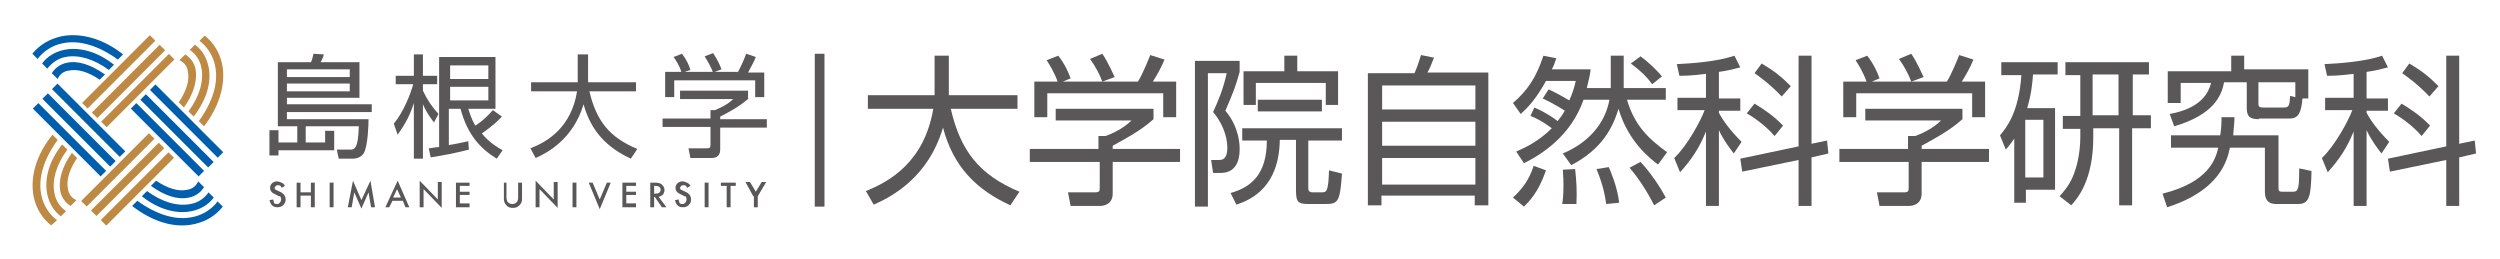 <?xml version="1.0" encoding="utf-8"?>
<!-- Generator: Adobe Illustrator 27.3.1, SVG Export Plug-In . SVG Version: 6.00 Build 0)  -->
<svg version="1.1" xmlns="http://www.w3.org/2000/svg" xmlns:xlink="http://www.w3.org/1999/xlink" x="0px" y="0px" width="386px"
	 height="40px" viewBox="0 0 386 40" style="enable-background:new 0 0 386 40;" xml:space="preserve">
<style type="text/css">
	.st0{display:none;}
	.st1{display:inline;fill:none;}
	.st2{display:inline;}
	.st3{fill:#595757;}
	.st4{fill:#005EAC;}
	.st5{fill:#BD8943;}
	.st6{display:inline;fill:#595757;}
	.st7{fill:none;}
</style>
<g id="レイヤー_1" class="st0">
	<rect x="2.7" y="1.8" class="st1" width="141.7" height="36.8"/>
	<rect x="48.4" y="5.6" class="st1" width="96.1" height="29.5"/>
	<g class="st2">
		<g>
			<path class="st3" d="M68.2,16.8H51.8v1.4h15.7c0,1.3-0.2,5-0.9,6.5c-0.5,0.9-1.5,1.2-2.1,1.2h-2.8l-0.3-1.7h2.5
				c0.9,0,1.7,0,1.8-4.5H55.4v3.1h3.7v-2.3h1.7v3.8H50.1v1h-1.7v-4.9h1.7v2.3h3.7v-3.1H50V7.2h6.3c0.2-0.4,0.4-1.1,0.5-1.6l1.9,0.1
				c-0.2,0.5-0.4,1.1-0.6,1.5h7.5v6.9H51.8v1.3h16.4V16.8z M63.9,8.6H51.8v1.5h12.1V8.6z M63.9,11.3H51.8v1.5h12.1V11.3z"/>
			<path class="st3" d="M80.2,18.8c-0.7-0.9-1.3-1.8-2.1-3.5v10.5h-1.7V15.1c-0.8,2.4-1.6,4-3.2,6.1l-0.7-2.1
				c1.9-2.2,3.3-5.7,3.8-7.7h-3.4V9.8h3.5V5.6H78v4.2h2.7v1.6H78v1.2c0.7,1.7,1.7,3.1,3,4.4L80.2,18.8z M93.2,17.6
				c-1.7,1.7-3.4,2.9-3.8,3.2c1.4,1.8,3.1,2.7,4,3.3l-1.1,1.7c-3.2-2-5.6-4.6-6.9-9.6h-2.2v7c2.3-0.4,3.1-0.6,3.8-0.8l0.2,1.6
				c-2.4,0.7-5,1.2-7.4,1.5l-0.4-1.8c0.4,0,0.6-0.1,2-0.2V6.2h10.9v10h-5.2c0.7,2,1.2,2.9,1.4,3.3c1.5-1,2.3-1.8,3.3-3L93.2,17.6z
				 M90.6,7.8h-7.4v2.6h7.4V7.8z M90.6,11.9h-7.4v2.7h7.4V11.9z"/>
			<path class="st3" d="M107.9,5.6h1.9V11h9.3v1.8h-9c1.4,5.7,3.9,8.9,9.3,11.1l-1.2,1.8c-4.5-2.1-7.7-5.2-9.1-10.5
				c-2,6.8-7,9.4-9.3,10.4l-1-1.9c3.2-1.3,7.9-3.9,9-11H99V11h9L107.9,5.6L107.9,5.6z"/>
			<path class="st3" d="M140.8,14.2c-1.7,1.5-3.7,2.7-5.5,3.6v0.5h9.1V20h-9.1v4.3c0,1.4-1.1,1.7-1.8,1.7h-4l-0.3-1.9h3.5
				c0.7,0,0.7-0.2,0.7-0.7V20h-9.3v-1.7h9.3v-1.8h0.9c0.5-0.2,2.2-0.9,3.5-2.1h-10.2v-1.6h13.1v1.4H140.8z M138.7,9.1
				c0.7-1.2,1.5-3.1,1.6-3.6l1.9,0.6c-0.4,1-1,2-1.5,3h3.2v4.8h-1.8v-3.2h-15.6v3.2h-1.8V9.1h3.2c-0.4-1.3-1.2-2.4-1.5-2.9l1.6-0.6
				c0.9,1.2,1.4,2.3,1.7,3.1l-1.1,0.4H138.7z M133.9,9.1c-0.4-1-1-2.1-1.7-3.1l1.7-0.7c0.9,1.3,1.5,2.8,1.7,3.2L133.9,9.1z"/>
		</g>
		<g>
			<path class="st3" d="M51.4,31.1l-0.6,0.3c-0.1-0.2-0.2-0.3-0.3-0.4s-0.2-0.1-0.4-0.1s-0.4,0.1-0.5,0.2s-0.2,0.3-0.2,0.4
				c0,0.2,0.2,0.4,0.5,0.6l0.5,0.2c0.4,0.2,0.7,0.3,0.8,0.6c0.2,0.2,0.3,0.5,0.3,0.8c0,0.4-0.1,0.8-0.4,1.1
				c-0.3,0.3-0.7,0.4-1.1,0.4c-0.4,0-0.8-0.1-1-0.4c-0.3-0.2-0.4-0.6-0.5-1l0.7-0.2c0,0.3,0.1,0.5,0.2,0.6c0.1,0.2,0.4,0.3,0.6,0.3
				c0.2,0,0.4-0.1,0.6-0.2c0.1-0.2,0.2-0.3,0.2-0.6c0-0.1,0-0.2,0-0.3s-0.1-0.1-0.1-0.2s-0.1-0.1-0.2-0.2c-0.1-0.1-0.2-0.1-0.3-0.2
				l-0.5-0.2c-0.7-0.3-1-0.7-1-1.2c0-0.4,0.1-0.7,0.4-0.9c0.3-0.2,0.6-0.4,1-0.4C50.6,30.3,51.1,30.5,51.4,31.1z"/>
			<path class="st3" d="M54.4,32.2h2.1v-1.9h0.7v4.8h-0.7v-2.2h-2.1v2.2h-0.7v-4.8h0.7V32.2z"/>
			<path class="st3" d="M60.8,30.4v4.8h-0.7v-4.8C60.1,30.4,60.8,30.4,60.8,30.4z"/>
			<path class="st3" d="M63.5,35.1l1-5.1l1.6,3.7l1.7-3.7l0.9,5.1H68l-0.5-2.9l-1.4,3.1l-1.4-3.1l-0.5,2.9
				C64.2,35.1,63.5,35.1,63.5,35.1z"/>
			<path class="st3" d="M74.1,34h-2l-0.5,1.2h-0.8l2.4-5.1l2.3,5.1h-0.8L74.1,34z M73.8,33.3l-0.7-1.6l-0.7,1.6H73.8z"/>
			<path class="st3" d="M77.4,35.1V30l3.5,3.6v-3.3h0.7v5.1l-3.5-3.6v3.3H77.4z"/>
			<path class="st3" d="M87,31h-1.9v1.1H87v0.7h-1.9v1.6H87v0.7h-2.6v-4.8H87V31z"/>
			<path class="st3" d="M94.1,30.4v2.9c0,0.4,0.1,0.7,0.2,0.9c0.2,0.3,0.5,0.4,0.8,0.4c0.4,0,0.6-0.1,0.8-0.4
				c0.1-0.2,0.2-0.5,0.2-0.9v-2.9H97v3.1c0,0.5-0.2,0.9-0.5,1.2c-0.4,0.4-0.8,0.5-1.3,0.5s-0.9-0.2-1.3-0.5
				c-0.3-0.3-0.5-0.7-0.5-1.2v-3.1H94.1z"/>
			<path class="st3" d="M99.7,35.1V30l3.5,3.6v-3.3h0.7v5.1l-3.5-3.6v3.3H99.7z"/>
			<path class="st3" d="M107.6,30.4v4.8h-0.7v-4.8C106.9,30.4,107.6,30.4,107.6,30.4z"/>
			<path class="st3" d="M110.7,30.4l1.3,3.3l1.3-3.3h0.8l-2.1,5.1l-2.1-5.1H110.7z"/>
			<path class="st3" d="M119.2,31h-1.9v1.1h1.9v0.7h-1.9v1.6h1.9v0.7h-2.6v-4.8h2.6V31z"/>
			<path class="st3" d="M123.5,33.1l1.5,2h-0.9l-1.4-2h-0.1v2h-0.7v-4.8h0.8c0.6,0,1.1,0.1,1.4,0.4s0.5,0.6,0.5,1
				c0,0.3-0.1,0.6-0.3,0.9S123.8,33,123.5,33.1z M122.6,32.5h0.2c0.7,0,1-0.3,1-0.8s-0.3-0.7-1-0.7h-0.3v1.5H122.6z"/>
			<path class="st3" d="M129.7,31.1l-0.6,0.3c-0.1-0.2-0.2-0.3-0.3-0.4s-0.2-0.1-0.4-0.1s-0.4,0.1-0.5,0.2s-0.2,0.3-0.2,0.4
				c0,0.2,0.2,0.4,0.5,0.6l0.5,0.2c0.4,0.2,0.7,0.3,0.8,0.6c0.2,0.2,0.3,0.5,0.3,0.8c0,0.4-0.1,0.8-0.4,1.1
				c-0.3,0.3-0.7,0.4-1.1,0.4c-0.4,0-0.8-0.1-1-0.4c-0.3-0.2-0.4-0.6-0.5-1l0.7-0.2c0,0.3,0.1,0.5,0.2,0.6c0.1,0.2,0.4,0.3,0.6,0.3
				c0.2,0,0.4-0.1,0.6-0.2c0.1-0.2,0.2-0.3,0.2-0.6c0-0.1,0-0.2,0-0.3s-0.1-0.1-0.1-0.2s-0.1-0.1-0.2-0.2c-0.1-0.1-0.2-0.1-0.3-0.2
				l-0.5-0.2c-0.7-0.3-1-0.7-1-1.2c0-0.4,0.1-0.7,0.4-0.9c0.3-0.2,0.6-0.4,1-0.4C128.9,30.3,129.4,30.5,129.7,31.1z"/>
			<path class="st3" d="M133.1,30.4v4.8h-0.7v-4.8C132.4,30.4,133.1,30.4,133.1,30.4z"/>
			<path class="st3" d="M137.4,31v4.1h-0.7V31h-1.1v-0.7h2.9V31H137.4z"/>
			<path class="st3" d="M141.7,33.1l-1.6-2.7h0.8l1.1,1.9l1.1-1.9h0.8l-1.6,2.7v2.1h-0.7L141.7,33.1L141.7,33.1z"/>
		</g>
		<g>
			<g>
				<path class="st4" d="M9.3,7.3C8,7.5,7,8.2,6.4,9.3l1.1,1.1C7.9,9.5,8.6,9,9.6,8.8c1.7-0.4,3.8,0.3,5.9,1.8l1-1
					C14,7.6,11.4,6.8,9.3,7.3z"/>
				<path class="st4" d="M8.2,2.2C6,2.6,4,3.8,2.7,5.5l1,1c1.2-1.5,2.8-2.6,4.8-3c3.4-0.7,7.2,0.5,10.8,3.2l1-1
					C16.4,2.6,12.1,1.4,8.2,2.2z"/>
				<path class="st4" d="M8.8,4.7C7,5.1,5.5,6,4.5,7.4l1.1,1.1c0.8-1.2,2-2,3.5-2.3c2.5-0.5,5.5,0.4,8.4,2.5l1-1
					C15.2,5.1,11.8,4.1,8.8,4.7z"/>
				<rect x="27.9" y="13" transform="matrix(0.707 -0.707 0.707 0.707 -7.331 26.815)" class="st4" width="1.5" height="18.5"/>
				
					<rect x="31.6" y="9.3" transform="matrix(0.707 -0.707 0.707 0.707 -3.632 28.342)" class="st4" width="1.5" height="18.5"/>
				
					<rect x="29.8" y="11.1" transform="matrix(0.707 -0.707 0.707 0.707 -5.433 27.555)" class="st4" width="1.5" height="18.5"/>
				
					<rect x="12.7" y="9.2" transform="matrix(0.707 -0.707 0.707 0.707 -9.079 14.934)" class="st4" width="1.5" height="18.5"/>
				<rect x="9" y="12.9" transform="matrix(0.707 -0.707 0.707 0.707 -12.777 13.396)" class="st4" width="1.5" height="18.5"/>
				
					<rect x="10.9" y="11" transform="matrix(0.707 -0.707 0.707 0.707 -10.879 14.142)" class="st4" width="1.5" height="18.5"/>
				<path class="st4" d="M32.8,33.3c1.3-0.3,2.3-1,2.9-2l-1.1-1.1c-0.4,0.9-1.1,1.4-2.1,1.6c-1.7,0.4-3.8-0.3-5.9-1.8l-1,1
					C28.1,33,30.7,33.8,32.8,33.3z"/>
				<path class="st4" d="M33.9,38.4c2.3-0.5,4.2-1.7,5.5-3.4l-1-1c-1.2,1.5-2.8,2.6-4.8,3c-3.4,0.7-7.2-0.5-10.8-3.2l-1,1
					C25.8,37.9,30.1,39.2,33.9,38.4z"/>
				<path class="st4" d="M33.4,35.9c1.8-0.4,3.2-1.3,4.2-2.7l-1.1-1.1c-0.8,1.2-2,2-3.5,2.3c-2.5,0.5-5.5-0.4-8.4-2.5l-1,1
					C26.9,35.5,30.4,36.5,33.4,35.9z"/>
			</g>
			<g>
				
					<rect x="13.7" y="11.9" transform="matrix(0.707 -0.707 0.707 0.707 -2.236 19.927)" class="st5" width="18.5" height="1.5"/>
				<rect x="10" y="8.2" transform="matrix(0.707 -0.707 0.707 0.707 -0.705 16.227)" class="st5" width="18.5" height="1.5"/>
				
					<rect x="11.9" y="10.1" transform="matrix(0.707 -0.707 0.707 0.707 -1.45 18.127)" class="st5" width="18.5" height="1.5"/>
				<path class="st5" d="M8,32.1c0.3,1.3,1,2.3,2,2.9l1.1-1.1c-0.9-0.4-1.4-1.1-1.6-2.1c-0.4-1.7,0.3-3.8,1.8-5.9l-1-1
					C8.4,27.3,7.6,29.9,8,32.1z"/>
				<path class="st5" d="M2.9,33.1c0.5,2.3,1.7,4.2,3.4,5.5l1-1c-1.5-1.2-2.6-2.8-3-4.8C3.6,29.4,4.8,25.6,7.5,22l-1-1
					C3.4,25,2.1,29.3,2.9,33.1z"/>
				<path class="st5" d="M5.5,32.6c0.4,1.8,1.3,3.2,2.7,4.2l1.1-1.1c-1.2-0.8-2-2-2.3-3.5c-0.5-2.5,0.4-5.5,2.5-8.4l-1-1
					C5.9,26.2,4.9,29.6,5.5,32.6z"/>
				
					<rect x="9.9" y="27.2" transform="matrix(0.707 -0.707 0.707 0.707 -14.146 21.753)" class="st5" width="18.5" height="1.5"/>
				
					<rect x="13.6" y="30.9" transform="matrix(0.707 -0.707 0.707 0.707 -15.675 25.438)" class="st5" width="18.5" height="1.5"/>
				
					<rect x="11.8" y="29" transform="matrix(0.707 -0.707 0.707 0.707 -14.859 23.567)" class="st5" width="18.5" height="1.5"/>
				<path class="st5" d="M34.1,8.5c-0.3-1.3-1-2.3-2-2.9L31,6.8c0.9,0.4,1.4,1.1,1.6,2.1c0.4,1.7-0.3,3.8-1.8,5.9l1,1
					C33.7,13.3,34.5,10.7,34.1,8.5z"/>
				<path class="st5" d="M39.2,7.5c-0.5-2.3-1.7-4.2-3.4-5.5l-1,1c1.5,1.2,2.6,2.8,3,4.8c0.7,3.4-0.5,7.2-3.2,10.8l1,1
					C38.7,15.6,40,11.3,39.2,7.5z"/>
				<path class="st5" d="M36.6,8c-0.4-1.8-1.3-3.2-2.7-4.2l-1.1,1.1c1.2,0.8,2,2,2.3,3.5c0.5,2.5-0.4,5.5-2.5,8.4l1,1
					C36.2,14.4,37.3,11,36.6,8z"/>
			</g>
		</g>
	</g>
	<rect x="153.6" y="5.5" class="st6" width="1.8" height="29.5"/>
	<g class="st2">
		<path class="st3" d="M175.9,9.1c0.6-1.3,1.1-3.1,1.2-3.5l2.6,0.6c-0.4,1-0.8,2.1-1.2,2.9h11.8v25.6h-2.6v-1.8h-18v1.8H167V9.1
			H175.9z M169.6,16.1h18v-4.6h-18V16.1z M169.6,23.1h18v-4.7h-18V23.1z M187.6,25.4h-18v5.1h18V25.4z"/>
		<path class="st3" d="M199.7,15.7c1.2,0.6,3.3,1.7,4.5,2.6c0.5-0.6,0.8-1.1,1.3-2c-0.2-0.1-2.1-1.4-4.2-2.3l1.1-1.7
			c1.6,0.7,2.5,1.2,4,2.2c0.6-1.4,0.9-2.6,1.2-3.8h-5.8c-2,3.6-3.7,5.2-4.9,6.4l-1.5-2.2c2.7-2.4,4.5-4.9,5.8-9.1l2.5,0.5
			c-0.3,1-0.5,1.5-0.8,2.2h7.5c-0.2,1.1-0.3,2.1-0.7,3.7h4.6V5.7h2.5V12h8.1v2.3h-7.6c1.5,5,4.2,7.6,7.7,10.1l-1.7,2.3
			c-1.6-1.2-5.7-4.4-7.6-10.7c-1.1,3.6-3.1,7.8-9.2,10.8l-1.7-2.2c5-2.2,8.1-5.7,9-10.4h-5c-2.6,7.1-8.3,10.6-11.6,12.2l-1.5-2.2
			c1.8-0.8,4.3-2,6.9-4.5c-0.3-0.2-2.2-1.6-4.2-2.4L199.7,15.7z M195.6,33c1.8-1.7,3.1-3.4,4-6.1l2.3,0.8c-1.5,4.4-3.4,6.2-4.3,7
			L195.6,33z M205,34.3c0.1-0.7,0.3-1.7,0.3-3.8c0-1.6-0.1-2.2-0.2-2.9l2.4-0.1c0.2,2.2,0.3,4.3,0.3,6.8H205z M213.5,34.3
			c-0.2-1.7-0.5-3.4-1.8-6.8l2.4-0.4c0.3,0.6,1.6,3.6,2.1,6.9L213.5,34.3z M222.8,34.6c-1.2-2.6-3-5.3-4.7-7.3l2.1-1.2
			c2.1,2.1,3.9,5.1,4.9,6.9L222.8,34.6z M222.4,11.3c-1.1-1.5-2-2.3-4.2-4l1.9-1.4c1.3,0.9,3.2,2.6,4.2,3.8L222.4,11.3z"/>
		<path class="st3" d="M235.9,14h4.2v2.3h-4.2v0.4c0.8,1.5,2.3,3.5,4.3,5.7l-1.5,2.2c-0.7-1-1.8-2.4-2.9-4.5v14.6h-2.5V20.3
			c-1.3,3.2-2.7,5.4-5,7.9l-1.1-2.7c2.7-2.5,5.1-7.3,5.8-9.2h-5V14h5.5V9.3c-2.8,0.3-4.1,0.3-5.1,0.4l-0.5-2.3
			c2.9-0.1,7.9-0.5,11.1-1.7l1.2,2.3c-1,0.2-2.2,0.6-4.2,0.9V14H235.9z M256.8,22.1l0.3,2.5l-3.3,0.7v9.4h-2.6v-8.8l-10.9,2.3
			l-0.3-2.5l11.2-2.4V5.8h2.6v17L256.8,22.1z M246.6,21.2c-1.6-1.7-3.7-3.3-5.3-4.4l1.5-1.9c1.8,1.1,3.8,2.5,5.6,4.3L246.6,21.2z
			 M248.1,13.6c-2.3-2.5-4.4-3.9-5.3-4.5l1.4-1.8c2.5,1.5,3.7,2.5,5.6,4.4L248.1,13.6z"/>
		<path class="st3" d="M283.6,18c-2.5,2.2-5.3,3.8-7.9,5.1v0.7h13v2.4h-13v6.2c0,2.1-1.6,2.4-2.6,2.4h-5.7l-0.5-2.7h5.1
			c1,0,1-0.3,1-1v-4.9h-13.3v-2.4H273v-2.6h1.3c0.7-0.3,3.2-1.3,5.1-3h-14.7v-2.3h18.8V18H283.6z M280.5,10.8c1-1.7,2.1-4.5,2.3-5.2
			l2.7,0.9c-0.6,1.5-1.4,2.9-2.2,4.2h4.5v6.9h-2.6V13H263v4.6h-2.6v-6.9h4.5c-0.6-1.8-1.7-3.4-2.2-4.1l2.3-0.9
			c1.2,1.7,2,3.2,2.4,4.4l-1.6,0.6L280.5,10.8L280.5,10.8z M273.7,10.7c-0.6-1.4-1.4-3-2.4-4.4l2.4-1c1.3,1.9,2.2,4,2.4,4.6
			L273.7,10.7z"/>
		<path class="st3" d="M302,15.8v15.7h-5.7V34H294V21.6c-0.7,1.2-1.2,1.6-1.7,2.1l-1.1-2.8c1.2-1.4,3.7-4.3,4.1-11.6h-3.6V6.9h10.9
			v2.4h-4.8c-0.1,1.5-0.3,3.5-1.2,6.5H302z M299.8,18.1h-3.5v11.2h3.5V18.1z M316.8,17.2h3.6v2.5h-3.6v14.9h-2.6V19.7h-5.1v1.8
			c0,8.2-3,11.7-4.2,13.1l-2.2-1.8c0.9-0.9,2.2-2.4,2.9-4.6c0.2-0.6,1.1-3.4,1.1-6.8v-1.7h-3.3v-2.5h3.3V9.3h-2.8V6.9H320v2.4h-3.2
			V17.2z M314.3,9.3h-5.1v7.9h5.1V9.3z"/>
		<path class="st3" d="M323.3,32.3c9-2.3,10.2-6.8,10.8-8.9H325V21h9.6c0.2-1.5,0.2-2.5,0.3-3.5h2.6c-0.1,1.1-0.1,2-0.3,3.5h8.8v10
			c0,0.6,0.1,0.8,0.8,0.8h2.1c1,0,1.1-0.9,1.2-4.5l2.4,0.6c-0.1,4.9-0.4,6.3-2.6,6.3h-4.1c-2.3,0-2.3-1.7-2.3-2.6v-8.3h-6.7
			c-0.5,2.3-1.9,8.3-12.1,11.5L323.3,32.3z M342,17.9c-1.6,0-2.4-0.4-2.4-2.1v-5.1h-4.4c-0.6,2.6-2,6.3-9.6,8.5l-0.9-2.4
			c6.1-1.2,7.5-4.2,8.1-6.1h-5.9v3.8h-2.6V8.4h12.3V5.7h2.6v2.7h12.4V14h-1.2c-0.2,2.8-0.7,3.9-2.5,3.9H342z M349,13.7v-2.9h-7.1V15
			c0,0.4,0,0.8,0.8,0.8h4.2c1,0,1.1-0.7,1.2-2.3L349,13.7z"/>
		<path class="st3" d="M363.3,14h4.2v2.3h-4.2v0.4c0.8,1.5,2.3,3.5,4.3,5.7l-1.5,2.2c-0.7-1-1.8-2.4-2.9-4.5v14.6h-2.5V20.3
			c-1.3,3.2-2.7,5.4-5,7.9l-1.1-2.7c2.7-2.5,5.1-7.3,5.8-9.2h-5.3V14h5.5V9.3c-2.8,0.3-4.1,0.3-5.1,0.4L355,7.4
			c2.9-0.1,7.9-0.5,11.1-1.7l1.2,2.3c-1,0.2-2.2,0.6-4.2,0.9V14H363.3z M384.1,22.1l0.3,2.5l-3.3,0.7v9.4h-2.6v-8.8l-10.9,2.3
			l-0.3-2.5l11.2-2.4V5.8h2.6v17L384.1,22.1z M374,21.2c-1.6-1.7-3.7-3.3-5.3-4.4l1.5-1.9c1.8,1.1,3.8,2.5,5.6,4.3L374,21.2z
			 M375.4,13.6c-2.3-2.5-4.4-3.9-5.3-4.5l1.4-1.8c2.5,1.5,3.7,2.5,5.6,4.4L375.4,13.6z"/>
	</g>
</g>
<g id="レイヤー_2">
	<g>
		<g>
			<path class="st3" d="M144.3,8.6h2.2v6.1h10.6v2.1h-10.3c1.5,6.5,4.4,10.2,10.6,12.8l-1.4,2.1c-5.2-2.4-8.8-5.9-10.4-12
				c-2.3,7.8-8,10.7-10.7,11.9l-1.2-2.1c3.7-1.5,9-4.5,10.4-12.7h-10.1v-2.1h10.3V8.6z"/>
			<path class="st3" d="M178.1,18.4c-2,1.8-4.3,3-6.3,4.1V23h10.4V25h-10.4v4.9c0,1.6-1.3,1.9-2,1.9h-4.5l-0.4-2.1l4.1,0
				c0.8,0,0.8-0.2,0.8-0.8V25H159V23h10.6V21h1.1c0.6-0.2,2.6-1,4-2.4H163v-1.8h15.1V18.4z M175.7,12.6c0.8-1.3,1.7-3.6,1.9-4.1
				l2.2,0.7c-0.5,1.2-1.1,2.3-1.8,3.4h3.6v5.5h-2v-3.7h-17.9v3.7h-2v-5.5h3.6c-0.5-1.4-1.3-2.7-1.7-3.3l1.8-0.7
				c1,1.3,1.6,2.6,1.9,3.5l-1.2,0.5H175.7z M170.2,12.6c-0.4-1.1-1.1-2.4-1.9-3.5l1.9-0.8c1,1.5,1.7,3.2,1.9,3.6L170.2,12.6z"/>
			<path class="st3" d="M191.4,9.4v1.7c-0.6,2.2-1,3.2-2.2,6c2.2,2.6,2.2,5.4,2.2,5.9c0,0.7,0,3.7-2.9,3.7h-1.2l-0.3-2h1.3
				c1.1,0,1.2-1.2,1.2-1.9c0-1.9-0.9-4-2.2-5.5c0.7-1.5,1.6-3.6,2.1-6h-2.9v20.6h-2V9.4H191.4z M202,21.8v7.1c0,0.4,0,0.8,0.7,0.8
				h1.3c0.8,0,1.1,0,1.2-3.4l2,0.5c-0.3,4.4-0.6,4.7-2.6,4.7H202c-1.8,0-1.9-0.5-1.9-2.4v-7.5h-2.5c-0.1,7.2-4.3,9.2-6.7,10
				l-0.9-1.8c3.2-0.9,5.6-2.9,5.6-8.1h-3.8v-1.9h15.4v1.9H202z M200.3,8.6V11h6.3v5.2h-1.9v-3.4h-10.8v3.4h-1.9V11h6.3V8.6H200.3z
				 M194.2,17.2v-1.8h9.9v1.8H194.2z"/>
			<path class="st3" d="M218.4,11.3c0.5-1.1,0.9-2.5,1-2.8l2,0.4c-0.3,0.8-0.6,1.6-1,2.3h9.4v20.5h-2.1v-1.5h-14.4v1.5h-2.1V11.3
				H218.4z M213.4,16.9h14.4v-3.7h-14.4V16.9z M213.4,22.5h14.4v-3.7h-14.4V22.5z M227.8,24.4h-14.4v4.1h14.4V24.4z"/>
			<path class="st3" d="M236.9,16.6c1,0.4,2.6,1.3,3.6,2.1c0.4-0.5,0.7-0.9,1.1-1.6c-0.1-0.1-1.7-1.1-3.4-1.9l0.9-1.4
				c1.3,0.6,2,1,3.2,1.7c0.5-1.1,0.8-2.1,1-3h-4.6c-1.6,2.9-2.9,4.2-3.9,5.1l-1.2-1.7c2.2-1.9,3.6-3.9,4.7-7.3l2,0.4
				c-0.3,0.8-0.4,1.2-0.7,1.7h6c-0.1,0.9-0.3,1.7-0.6,2.9h3.7v-5h2v5h6.5v1.8h-6c1.2,4,3.3,6,6.2,8.1l-1.4,1.9
				c-1.2-0.9-4.6-3.5-6.1-8.6c-0.9,2.9-2.5,6.2-7.3,8.7l-1.3-1.8c4-1.7,6.5-4.6,7.2-8.3h-4c-2,5.7-6.6,8.5-9.2,9.8l-1.2-1.8
				c1.4-0.6,3.5-1.6,5.5-3.6c-0.3-0.2-1.7-1.3-3.3-1.9L236.9,16.6z M233.6,30.5c1.4-1.3,2.5-2.7,3.2-4.9l1.9,0.7
				c-1.2,3.5-2.7,4.9-3.4,5.6L233.6,30.5z M241.2,31.5c0.1-0.6,0.2-1.3,0.2-3c0-1.3-0.1-1.8-0.1-2.3l1.9-0.1
				c0.2,1.8,0.3,3.4,0.2,5.4L241.2,31.5z M248,31.5c-0.2-1.3-0.4-2.7-1.5-5.4l1.9-0.3c0.2,0.5,1.3,2.9,1.6,5.5L248,31.5z
				 M255.4,31.7c-1-2-2.4-4.2-3.8-5.8l1.7-0.9c1.6,1.7,3.1,4,3.9,5.5L255.4,31.7z M255.1,13c-0.9-1.2-1.6-1.9-3.3-3.2l1.5-1.1
				c1,0.7,2.5,2.1,3.3,3.1L255.1,13z"/>
			<path class="st3" d="M265.4,15.2h3.3v1.9h-3.3v0.3c0.6,1.2,1.8,2.8,3.5,4.5l-1.2,1.8c-0.6-0.8-1.5-1.9-2.3-3.6v11.7h-2V20.3
				c-1,2.5-2.2,4.3-4,6.3l-0.9-2.2c2.1-2,4.1-5.8,4.7-7.4H259v-1.9h4.4v-3.7c-2.3,0.3-3.3,0.3-4.1,0.3l-0.4-1.8
				c2.3-0.1,6.3-0.4,8.9-1.3l0.9,1.8c-0.8,0.2-1.8,0.5-3.3,0.7V15.2z M282.1,21.7l0.2,2l-2.6,0.6v7.5h-2v-7.1l-8.7,1.8l-0.3-2l9-1.9
				v-14h2v13.6L282.1,21.7z M274,21c-1.2-1.4-2.9-2.7-4.3-3.5l1.2-1.5c1.5,0.9,3.1,2,4.4,3.4L274,21z M275.1,14.9
				c-1.9-2-3.5-3.1-4.2-3.6l1.1-1.5c2,1.2,3,2,4.5,3.5L275.1,14.9z"/>
			<path class="st3" d="M303,18.4c-2,1.8-4.3,3-6.3,4.1V23h10.4V25h-10.4v4.9c0,1.6-1.3,1.9-2,1.9h-4.5l-0.4-2.1l4.1,0
				c0.8,0,0.8-0.2,0.8-0.8V25H284V23h10.6V21h1.1c0.6-0.2,2.6-1,4-2.4H288v-1.8H303V18.4z M300.6,12.6c0.8-1.3,1.7-3.6,1.9-4.1
				l2.2,0.7c-0.5,1.2-1.1,2.3-1.8,3.4h3.6v5.5h-2v-3.7h-17.9v3.7h-2v-5.5h3.6c-0.5-1.4-1.3-2.7-1.7-3.3l1.8-0.7
				c1,1.3,1.6,2.6,1.9,3.5l-1.2,0.5H300.6z M295.1,12.6c-0.4-1.1-1.1-2.4-1.9-3.5l1.9-0.8c1,1.5,1.7,3.2,1.9,3.6L295.1,12.6z"/>
			<path class="st3" d="M317.3,16.7v12.6h-4.5v2h-1.8v-9.9c-0.6,0.9-0.9,1.2-1.3,1.7l-0.9-2.2c0.9-1.1,2.9-3.4,3.3-9.3H309V9.6h8.7
				v1.9h-3.8c-0.1,1.2-0.2,2.8-0.9,5.2H317.3z M315.5,18.5h-2.8v8.9h2.8V18.5z M329.2,17.8h2.9v2h-2.9v11.9h-2V19.8h-4v1.4
				c0,6.6-2.4,9.4-3.4,10.5l-1.8-1.4c0.7-0.8,1.7-1.9,2.3-3.7c0.2-0.5,0.9-2.7,0.9-5.4v-1.3h-2.7v-2h2.7v-6.3h-2.3V9.6h12.9v1.9
				h-2.5V17.8z M327.1,11.5h-4v6.3h4V11.5z"/>
			<path class="st3" d="M333.9,29.9c7.2-1.8,8.2-5.4,8.6-7.1h-7.3v-1.9h7.6c0.2-1.2,0.2-2,0.2-2.8h2c0,0.8-0.1,1.6-0.2,2.8h7v8
				c0,0.5,0,0.7,0.6,0.7h1.7c0.8,0,0.9-0.7,0.9-3.6l1.9,0.4c-0.1,3.9-0.3,5.1-2.1,5.1h-3.3c-1.8,0-1.8-1.3-1.8-2.1v-6.6h-5.4
				c-0.4,1.9-1.5,6.6-9.7,9.2L333.9,29.9z M348.8,18.4c-1.3,0-1.9-0.3-1.9-1.7v-4h-3.5c-0.4,2.1-1.6,5-7.7,6.8l-0.7-1.9
				c4.9-0.9,6-3.3,6.4-4.8h-4.7v3.1h-2v-4.9h9.8V8.6h2v2.1h9.9v4.5h-0.9c-0.2,2.2-0.6,3.1-2,3.1H348.8z M354.4,15v-2.3h-5.7V16
				c0,0.3,0,0.6,0.7,0.6h3.3c0.8,0,0.8-0.5,0.9-1.8L354.4,15z"/>
			<path class="st3" d="M365.4,15.2h3.3v1.9h-3.3v0.3c0.6,1.2,1.8,2.8,3.5,4.5l-1.2,1.8c-0.6-0.8-1.5-1.9-2.3-3.6v11.7h-2V20.3
				c-1,2.5-2.2,4.3-4,6.3l-0.9-2.2c2.1-2,4.1-5.8,4.7-7.4H359v-1.9h4.4v-3.7c-2.3,0.3-3.3,0.3-4.1,0.3l-0.4-1.8
				c2.3-0.1,6.3-0.4,8.9-1.3l0.9,1.8c-0.8,0.2-1.8,0.5-3.3,0.7V15.2z M382.1,21.7l0.2,2l-2.6,0.6v7.5h-2v-7.1l-8.7,1.8l-0.3-2l9-1.9
				v-14h2v13.6L382.1,21.7z M373.9,21c-1.2-1.4-2.9-2.7-4.3-3.5l1.2-1.5c1.5,0.9,3.1,2,4.4,3.4L373.9,21z M375.1,14.9
				c-1.9-2-3.5-3.1-4.2-3.6l1.1-1.5c2,1.2,3,2,4.5,3.5L375.1,14.9z"/>
		</g>
		<g>
			<g>
				<rect x="-2.3" y="-2" class="st7" width="128.1" height="44.2"/>
				<rect x="5.1" y="5.3" class="st7" width="113.4" height="29.5"/>
				<rect x="41.6" y="8.3" class="st7" width="76.9" height="23.6"/>
				<g>
					<g>
						<path class="st3" d="M57.4,17.3H44.3v1.1h12.6c0,1-0.1,4-0.7,5.2c-0.4,0.7-1.2,0.9-1.7,0.9h-2.2L52,23.1l2,0
							c0.7,0,1.3,0,1.4-3.6h-8.2V22h3v-1.8h1.4v3H43v0.8h-1.4v-3.9H43V22h2.9v-2.5h-3V9.6H48c0.2-0.3,0.3-0.9,0.4-1.3l1.6,0.1
							c-0.1,0.4-0.3,0.9-0.5,1.2h6v5.5H44.3v1h13.1V17.3z M54,10.7h-9.7v1.2H54V10.7z M54,12.9h-9.7v1.2H54V12.9z"/>
						<path class="st3" d="M67,18.9c-0.5-0.7-1.1-1.4-1.7-2.8v8.4h-1.4v-8.6c-0.6,1.9-1.3,3.2-2.5,4.9l-0.6-1.7
							c1.5-1.8,2.6-4.6,3-6.1h-2.7v-1.3h2.8V8.4h1.4v3.3h2.2V13h-2.2v1c0.6,1.3,1.4,2.5,2.4,3.6L67,18.9z M77.5,18
							c-1.3,1.4-2.7,2.3-3.1,2.6c1.1,1.4,2.5,2.2,3.2,2.6l-0.9,1.3c-2.6-1.6-4.5-3.7-5.6-7.7h-1.8v5.6c1.8-0.3,2.5-0.5,3-0.6
							l0.1,1.3c-1.9,0.5-4,0.9-5.9,1.2l-0.3-1.4c0.3,0,0.5-0.1,1.6-0.2V8.8h8.7v8h-4.2c0.5,1.6,0.9,2.3,1.1,2.6
							c1.2-0.8,1.8-1.4,2.7-2.4L77.5,18z M75.4,10.1h-5.9v2.1h5.9V10.1z M75.4,13.4h-5.9v2.1h5.9V13.4z"/>
						<path class="st3" d="M89.2,8.4h1.6v4.3h7.4v1.4H91c1.1,4.6,3.1,7.1,7.4,8.9l-1,1.5c-3.6-1.7-6.1-4.1-7.3-8.4
							c-1.6,5.4-5.6,7.5-7.4,8.3l-0.8-1.5c2.6-1,6.3-3.2,7.2-8.8h-7.1v-1.4h7.2V8.4z"/>
						<path class="st3" d="M115.6,15.2c-1.4,1.2-3,2.1-4.4,2.8v0.4h7.2v1.3h-7.2v3.4c0,1.2-0.9,1.3-1.4,1.3h-3.2l-0.3-1.5l2.8,0
							c0.5,0,0.6-0.1,0.6-0.5v-2.8h-7.4v-1.3h7.4V17h0.7c0.4-0.2,1.8-0.7,2.8-1.7h-8.2V14h10.5V15.2z M113.9,11.2
							c0.5-0.9,1.2-2.5,1.3-2.9l1.5,0.5c-0.3,0.8-0.8,1.6-1.2,2.4h2.5V15h-1.4v-2.6h-12.5V15h-1.4v-3.9h2.5c-0.3-1-0.9-1.9-1.2-2.3
							l1.3-0.5c0.7,0.9,1.1,1.8,1.3,2.5l-0.9,0.3H113.9z M110.1,11.2c-0.3-0.8-0.8-1.7-1.3-2.5l1.3-0.5c0.7,1,1.2,2.2,1.3,2.5
							L110.1,11.2z"/>
					</g>
					<g>
						<path class="st3" d="M44,28.7L43.5,29c-0.1-0.2-0.2-0.3-0.2-0.3c-0.1-0.1-0.2-0.1-0.3-0.1c-0.2,0-0.3,0-0.4,0.1
							c-0.1,0.1-0.2,0.2-0.2,0.3c0,0.2,0.1,0.3,0.4,0.4l0.4,0.2c0.3,0.1,0.5,0.3,0.7,0.5c0.1,0.2,0.2,0.4,0.2,0.7
							c0,0.4-0.1,0.6-0.4,0.9c-0.2,0.2-0.5,0.3-0.9,0.3c-0.3,0-0.6-0.1-0.8-0.3c-0.2-0.2-0.3-0.5-0.4-0.8l0.6-0.1
							c0,0.2,0.1,0.4,0.1,0.5c0.1,0.2,0.3,0.2,0.5,0.2c0.2,0,0.3-0.1,0.4-0.2c0.1-0.1,0.2-0.3,0.2-0.5c0-0.1,0-0.1,0-0.2
							c0-0.1-0.1-0.1-0.1-0.2c0-0.1-0.1-0.1-0.2-0.1c-0.1,0-0.2-0.1-0.2-0.1l-0.4-0.2c-0.5-0.2-0.8-0.5-0.8-1c0-0.3,0.1-0.5,0.3-0.7
							c0.2-0.2,0.5-0.3,0.8-0.3C43.4,28.1,43.8,28.3,44,28.7z"/>
						<path class="st3" d="M46.4,29.7H48v-1.5h0.6V32H48v-1.8h-1.6V32h-0.6v-3.8h0.6V29.7z"/>
						<path class="st3" d="M51.5,28.2V32h-0.6v-3.8H51.5z"/>
						<path class="st3" d="M53.7,32l0.8-4.1l1.3,3l1.4-3l0.7,4.1h-0.6l-0.4-2.3l-1.1,2.5l-1.1-2.5L54.3,32H53.7z"/>
						<path class="st3" d="M62.2,31h-1.6L60.1,32h-0.6l1.9-4.1l1.8,4.1h-0.6L62.2,31z M61.9,30.5l-0.6-1.3l-0.6,1.3H61.9z"/>
						<path class="st3" d="M64.8,32v-4.1l2.8,2.9v-2.7h0.6v4l-2.8-2.9V32H64.8z"/>
						<path class="st3" d="M72.5,28.7H71v0.9h1.5v0.5H71v1.3h1.5V32h-2.1v-3.8h2.1V28.7z"/>
						<path class="st3" d="M78.2,28.2v2.3c0,0.3,0.1,0.6,0.2,0.7c0.2,0.2,0.4,0.3,0.7,0.3c0.3,0,0.5-0.1,0.7-0.3
							c0.1-0.1,0.2-0.4,0.2-0.7v-2.3h0.6v2.5c0,0.4-0.1,0.7-0.4,1c-0.3,0.3-0.6,0.4-1,0.4s-0.8-0.1-1-0.4c-0.3-0.3-0.4-0.6-0.4-1
							v-2.5H78.2z"/>
						<path class="st3" d="M82.7,32v-4.1l2.8,2.9v-2.7h0.6v4l-2.8-2.9V32H82.7z"/>
						<path class="st3" d="M89,28.2V32h-0.6v-3.8H89z"/>
						<path class="st3" d="M91.5,28.2l1.1,2.6l1.1-2.6h0.6l-1.7,4.1l-1.7-4.1H91.5z"/>
						<path class="st3" d="M98.2,28.7h-1.5v0.9h1.5v0.5h-1.5v1.3h1.5V32h-2.1v-3.8h2.1V28.7z"/>
						<path class="st3" d="M101.7,30.4l1.2,1.6h-0.7l-1.1-1.6H101V32h-0.6v-3.8h0.7c0.5,0,0.9,0.1,1.1,0.3c0.2,0.2,0.4,0.5,0.4,0.8
							c0,0.3-0.1,0.5-0.2,0.7C102.2,30.2,102,30.3,101.7,30.4z M101,29.9h0.2c0.5,0,0.8-0.2,0.8-0.6c0-0.4-0.3-0.6-0.8-0.6H101V29.9
							z"/>
						<path class="st3" d="M106.6,28.7l-0.5,0.3c-0.1-0.2-0.2-0.3-0.2-0.3c-0.1-0.1-0.2-0.1-0.3-0.1c-0.2,0-0.3,0-0.4,0.1
							c-0.1,0.1-0.2,0.2-0.2,0.3c0,0.2,0.1,0.3,0.4,0.4l0.4,0.2c0.3,0.1,0.5,0.3,0.7,0.5c0.1,0.2,0.2,0.4,0.2,0.7
							c0,0.4-0.1,0.6-0.4,0.9c-0.2,0.2-0.5,0.3-0.9,0.3c-0.3,0-0.6-0.1-0.8-0.3c-0.2-0.2-0.3-0.5-0.4-0.8l0.6-0.1
							c0,0.2,0.1,0.4,0.1,0.5c0.1,0.2,0.3,0.2,0.5,0.2c0.2,0,0.3-0.1,0.4-0.2c0.1-0.1,0.2-0.3,0.2-0.5c0-0.1,0-0.1,0-0.2
							c0-0.1-0.1-0.1-0.1-0.2c0-0.1-0.1-0.1-0.2-0.1c-0.1,0-0.2-0.1-0.2-0.1l-0.4-0.2c-0.5-0.2-0.8-0.5-0.8-1c0-0.3,0.1-0.5,0.3-0.7
							c0.2-0.2,0.5-0.3,0.8-0.3C106,28.1,106.4,28.3,106.6,28.7z"/>
						<path class="st3" d="M109.4,28.2V32h-0.6v-3.8H109.4z"/>
						<path class="st3" d="M112.8,28.7V32h-0.6v-3.3h-0.9v-0.5h2.3v0.5H112.8z"/>
						<path class="st3" d="M116.3,30.3l-1.2-2.2h0.7l0.9,1.5l0.9-1.5h0.7l-1.3,2.2V32h-0.6V30.3z"/>
					</g>
					<g>
						<g>
							<path class="st4" d="M10.3,9.7c-1,0.2-1.8,0.8-2.3,1.6l0.9,0.9c0.3-0.7,0.9-1.2,1.7-1.3c1.4-0.3,3,0.2,4.8,1.4l0.8-0.8
								C14.1,10,12,9.3,10.3,9.7z"/>
							<path class="st4" d="M9.5,5.6C7.7,6,6.1,6.9,5,8.3l0.8,0.8c0.9-1.2,2.3-2.1,3.8-2.4c2.7-0.6,5.7,0.4,8.6,2.5l0.8-0.8
								C16,6,12.5,5,9.5,5.6z"/>
							<path class="st4" d="M9.9,7.7c-1.4,0.3-2.6,1-3.4,2.1l0.8,0.8C8,9.7,9,9,10.1,8.8c2-0.4,4.4,0.3,6.7,2l0.8-0.8
								C15.1,8,12.3,7.2,9.9,7.7z"/>
							
								<rect x="25.3" y="14.2" transform="matrix(0.707 -0.707 0.707 0.707 -7.729 24.615)" class="st4" width="1.2" height="14.8"/>
							
								<rect x="28.2" y="11.3" transform="matrix(0.707 -0.707 0.707 0.707 -4.771 25.837)" class="st4" width="1.2" height="14.8"/>
							
								<rect x="26.7" y="12.8" transform="matrix(0.707 -0.707 0.707 0.707 -6.251 25.224)" class="st4" width="1.2" height="14.8"/>
							
								<rect x="13.1" y="11.2" transform="matrix(0.707 -0.707 0.707 0.707 -9.153 15.099)" class="st4" width="1.2" height="14.8"/>
							
								<rect x="10.1" y="14.2" transform="matrix(0.707 -0.707 0.707 0.707 -12.109 13.867)" class="st4" width="1.2" height="14.8"/>
							
								<rect x="11.6" y="12.7" transform="matrix(0.707 -0.707 0.707 0.707 -10.631 14.482)" class="st4" width="1.2" height="14.8"/>
							<path class="st4" d="M29.2,30.5c1-0.2,1.8-0.8,2.3-1.6l-0.9-0.9c-0.3,0.7-0.9,1.2-1.7,1.3c-1.4,0.3-3-0.2-4.8-1.4l-0.8,0.8
								C25.4,30.2,27.4,30.9,29.2,30.5z"/>
							<path class="st4" d="M30,34.6c1.8-0.4,3.3-1.3,4.4-2.7l-0.8-0.8c-0.9,1.2-2.3,2.1-3.8,2.4c-2.7,0.6-5.7-0.4-8.6-2.5l-0.8,0.8
								C23.5,34.2,26.9,35.3,30,34.6z"/>
							<path class="st4" d="M29.6,32.6c1.4-0.3,2.6-1,3.4-2.1l-0.8-0.8c-0.6,0.9-1.6,1.6-2.8,1.8c-2,0.4-4.4-0.3-6.7-2l-0.8,0.8
								C24.4,32.3,27.2,33.1,29.6,32.6z"/>
						</g>
						<g>
							
								<rect x="13.9" y="13.4" transform="matrix(0.707 -0.707 0.707 0.707 -3.684 19.143)" class="st5" width="14.8" height="1.2"/>
							
								<rect x="10.9" y="10.5" transform="matrix(0.707 -0.707 0.707 0.707 -2.459 16.184)" class="st5" width="14.8" height="1.2"/>
							
								<rect x="12.4" y="12" transform="matrix(0.707 -0.707 0.707 0.707 -3.071 17.664)" class="st5" width="14.8" height="1.2"/>
							<path class="st5" d="M9.3,29.5c0.2,1,0.8,1.8,1.6,2.3l0.9-0.9c-0.7-0.3-1.2-0.9-1.3-1.7c-0.3-1.4,0.2-3,1.4-4.8l-0.8-0.8
								C9.6,25.7,9,27.8,9.3,29.5z"/>
							<path class="st5" d="M5.2,30.4c0.4,1.8,1.3,3.3,2.7,4.4L8.8,34c-1.2-0.9-2.1-2.3-2.4-3.8c-0.6-2.7,0.4-5.7,2.5-8.6l-0.8-0.8
								C5.6,23.9,4.6,27.3,5.2,30.4z"/>
							<path class="st5" d="M7.3,30c0.3,1.4,1,2.6,2.1,3.4l0.8-0.8c-0.9-0.6-1.6-1.6-1.8-2.8c-0.4-2,0.3-4.4,2-6.7l-0.8-0.8
								C7.6,24.8,6.8,27.6,7.3,30z"/>
							
								<rect x="10.8" y="25.6" transform="matrix(0.707 -0.707 0.707 0.707 -13.2 20.572)" class="st5" width="14.8" height="1.2"/>
							
								<rect x="13.8" y="28.6" transform="matrix(0.707 -0.707 0.707 0.707 -14.423 23.517)" class="st5" width="14.8" height="1.2"/>
							
								<rect x="12.3" y="27.1" transform="matrix(0.707 -0.707 0.707 0.707 -13.81 22.038)" class="st5" width="14.8" height="1.2"/>
							<path class="st5" d="M30.2,10.7c-0.2-1-0.8-1.8-1.6-2.3l-0.9,0.9c0.7,0.3,1.2,0.9,1.3,1.7c0.3,1.4-0.2,3-1.4,4.8l0.8,0.8
								C29.9,14.5,30.5,12.4,30.2,10.7z"/>
							<path class="st5" d="M34.3,9.9c-0.4-1.8-1.3-3.3-2.7-4.4l-0.8,0.8c1.2,0.9,2.1,2.3,2.4,3.8c0.6,2.7-0.4,5.7-2.5,8.6l0.8,0.8
								C33.9,16.4,34.9,12.9,34.3,9.9z"/>
							<path class="st5" d="M32.2,10.3c-0.3-1.4-1-2.6-2.1-3.4l-0.8,0.8c0.9,0.6,1.6,1.6,1.8,2.8c0.4,2-0.3,4.4-2,6.7l0.8,0.8
								C31.9,15.4,32.7,12.7,32.2,10.3z"/>
						</g>
					</g>
				</g>
			</g>
			<rect x="125.8" y="8.3" class="st3" width="1.5" height="23.6"/>
		</g>
	</g>
</g>
</svg>
